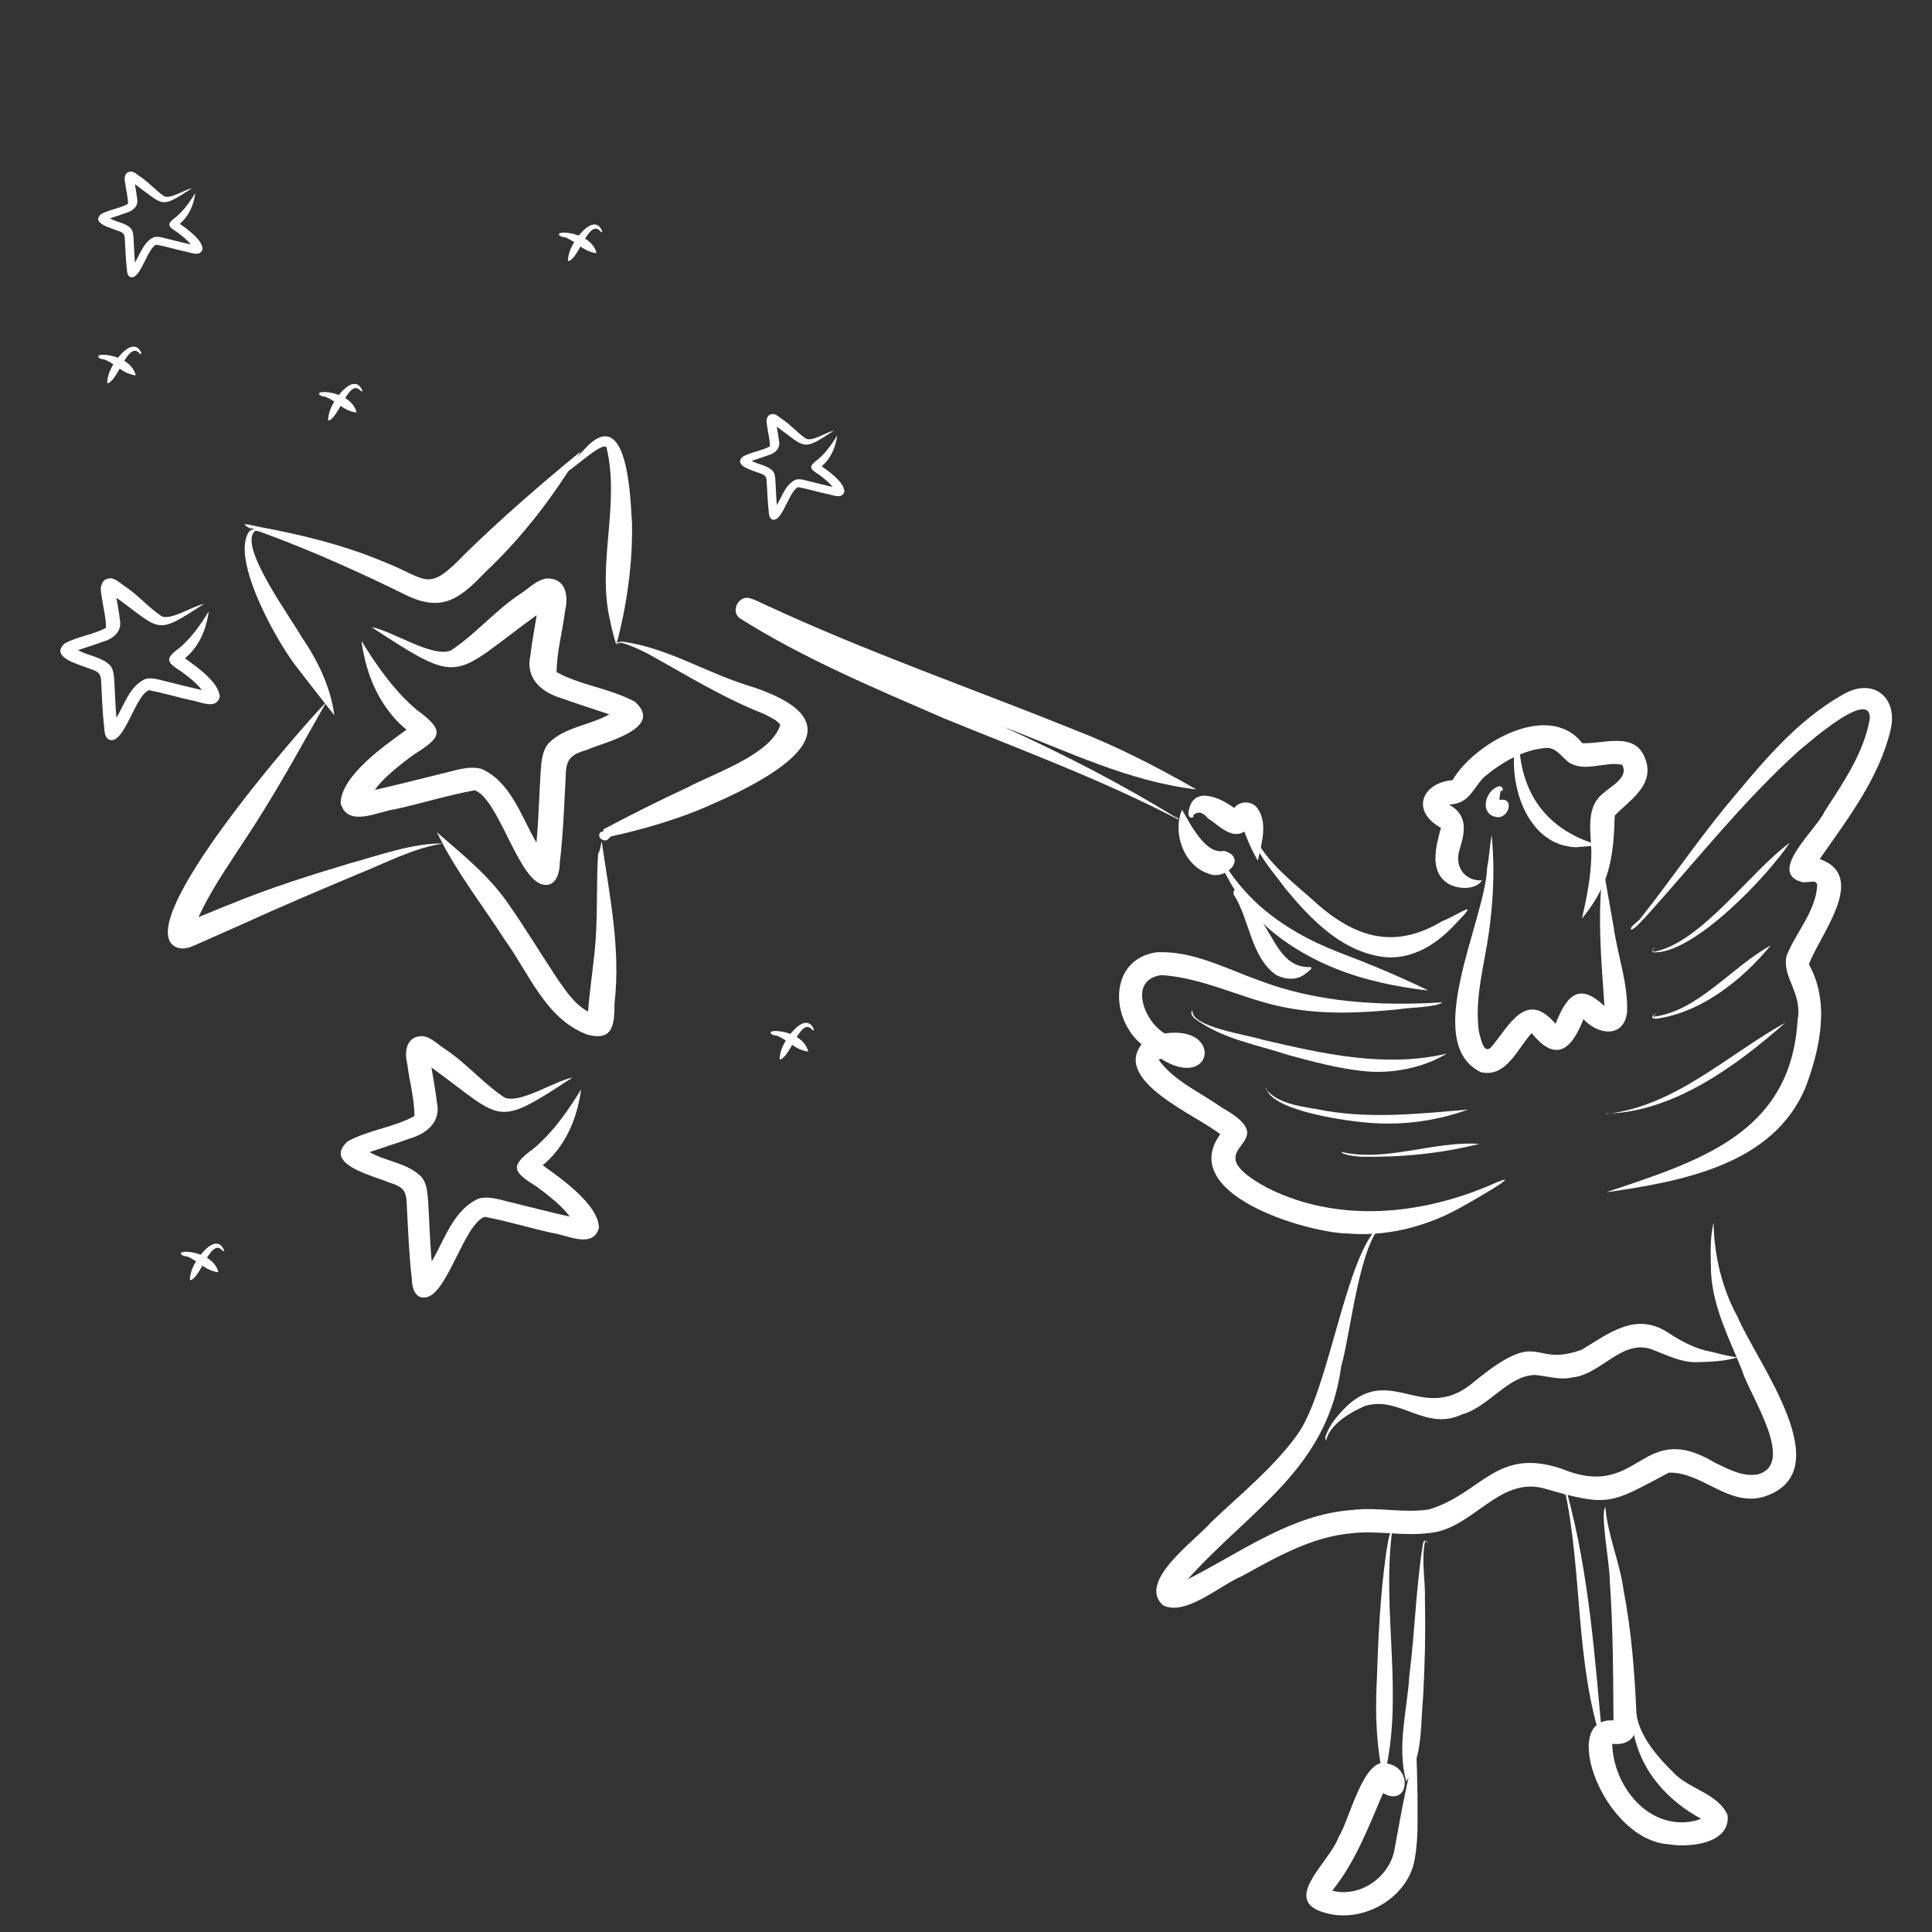 <?xml version="1.0" encoding="UTF-8"?>
<svg id="Layer_2" xmlns="http://www.w3.org/2000/svg" viewBox="0 0 300 300">
  <rect x="0" y="0" width="300" height="300" fill="#333333" stroke="none"/>
  <defs>
    <style>
      .cls-1 {
        fill: #fff;
      }
    </style>
  </defs>
  <g id="Layer_1-2">
    <g>
      <path class="cls-1" d="M187.57,135.62c-3.78-1.26-5.56-6.4-4.02-9.88,1.25,2.14,3.64,7.06,6.53,6.38,3.81,1.09.1,4.77-2.51,3.5Z"/>
      <path class="cls-1" d="M195.31,133.65c-.44-.79-.86-1.59-1.23-2.41-.32-.69-.58-1.41-.86-2.12-1.99,1.31-4.06-1.05-5.68-2.06-.59-.81-1.54-1.27-2.31-.39.5.05-.64.84-.7-.37.48-4.41,4.75-2.59,7.11-.84.82-1.04,2.41-1.14,3.37-.25,2.01,2.25.89,5.81.3,8.44h0Z"/>
      <path class="cls-1" d="M213.91,148.45c-6.05-1.17-10.57-5.94-14.34-10.5-1.66-2.34-4.95-5.79-4.9-8.49-.01.02-.02.03-.03.05,1.92,4.51,6.66,7.86,10.23,11.15,6.07,5.16,11.98,6.62,19.06,2.39,2.86-1.14,6.23-3.82,1.83.67-3.02,3.25-7.27,5.71-11.84,4.72h0Z"/>
      <path class="cls-1" d="M245.65,142.63c.72-3.19,1.38-6.43,1.45-9.7.09-3.24-1.13-7.35,1.8-9.71,1.2-1.14,4.08-2.47,2.99-4.46-2.65-.59-5.76,1.24-8.27-.37-1.09-.79-1.86-2.21-3.36-2.26-3.68.21-7.06,2.24-9.83,4.55-1.89,1.94-2.24,4.12-5.44,4.25,2.98,1.63,2.52,4.2,1.66,6.97-.86,2.61.74,4.92,3.48,4.81-1.02,1.49-3.56,1.38-5.05.62-3.26-1.8-2.12-5.89-1.33-8.79-4.66-2.53-3.1-6.94,1.81-7.41,3.31-5.71,14.95-12.4,20.13-5.73,3.31.16,8.15-1.87,9.74,2.31,1.66,4.12-2.29,6.46-4.69,8.92-.19,6.48-.77,10.76-5.09,16Z"/>
      <path class="cls-1" d="M230.01,166.51c-9.5-4.5.67-23.71.91-31.8.33-1.62.43-3.57.7-5.04.51,4.94.28,10.03-.4,14.95-.7,5.16-2.31,10.38-1.57,15.61.27.84.67,3.59,1.89,2.39,2.89-3.46,5.45-8.98,10-3.64,1.7-4.26,3.55-6.61,7.6-2.75-.5-7.2-1.17-14.42-.18-21.62.47,3.12,1.08,6.26,1.61,9.38.62,4.4,2.26,8.73,2.08,13.2-.52,4.09-4.55,3.5-6.77,1.06-1.86,4.78-4.28,6.8-8.04,2.18-2.19,2.33-3.91,6.93-7.84,6.07Z"/>
      <path class="cls-1" d="M249.35,185.15c14.35-4.82,28.75-9.06,29.78-26.76.8-4.26-2.51-6.66-1.7-10.01,1.47-3.64,4.51-6.86,4.75-10.92-.08-1.08-1.76-.2-2.51-.54-5.24-1.51,2.47-8.25,3.61-10.84,2.89-4.52,6.19-9.18,7.07-14.57.04-4.64-9.55,3.88-10.96,5.01-8.69,7.84-15.94,17.07-23.75,25.74-.73.71-1.36,1.57-2.24,2.09-.68-.14.96-1.29,1.15-1.52,4.57-5.71,8.67-11.78,13.3-17.45,5.43-6.51,10.93-13.43,18.45-17.6,4.66-2.68,8.58.66,7.22,5.75-1.82,7.45-6.66,13.67-10.95,19.86,7.64,2.69-.09,11.89-1.68,16.36,3.28,5.88,1.75,12.95-.46,18.93-4.98,12.26-19.42,14.78-31.07,16.47h0Z"/>
      <path class="cls-1" d="M208.93,191.53c-6.56-.3-26.1-6.17-19.46-15.4-3.54-2.92-16.65-8.19-12.21-13.97-4.88-4-5.09-13.1,2.22-14.28,5.64-.34,10.91,2.55,16.1,4.38,8.94,3.43,18.99,3.99,28.4,3.38-1.02.8-4.91.77-6.88,1.09-5.67.57-11.43.84-17.07-.21-6.69-1.16-12.86-4.67-19.67-5.11-5.26.69-2.69,7.24.51,9.07,9.15-1.36,7.51,9.03-.63,3.91-.11.06-.22.12-.31.2,0,0,0,0,0,0,2.41,3.31,6.48,5.04,9.77,7.38,10.81,6.07-5.34,5.78,7.15,12.51,10.9,5.44,23.65,4.22,34.57-.46,6.7-2.95-3.39,2.86-5.4,3.91-5.23,2.75-11.18,4.14-17.08,3.58h0Z"/>
      <path class="cls-1" d="M180.51,249.2c-3.91-3.72,5.23-10.09,7.55-12.83,4.54-4.34,9.55-8.33,13.27-13.44,5.26-6.94,7.79-30.19,13.71-33.16-3.95,2.71-5.28,17.26-6.77,22.36-2.16,16-14.01,22.14-23.84,33.1,8.21-4.15,16.07-10.09,25.54-10.76,3.96-.49,7.97.53,11.9-.08,8.22-2.45,10.42-9.79,20.69-6.3,12.19,5.03,12.12-7.96,23.8-.93,2.04.97,4.22,2.19,6.55,1.79,6.12-1.6-1.3-12.43-2.37-16.08-1.99-4.94-4.58-9.89-4.85-15.29-.04-2.57-.22-5.24.39-7.75.09,5.1,1.29,10.21,3.75,14.69,2.91,6.98,16.29,24.18,3.9,27.94-5.38,1.46-9.49-3.92-14.58-3.79-9.16,4.82-9.13,5.43-19.5,2.42-7.02-1.79-11.08,6.45-17.77,6.96-4,.52-8.04-.44-12.05.04-6.17.55-11.66,3.71-16.98,6.65-3.35,1.37-8.92,6.42-12.36,4.46h0Z"/>
      <path class="cls-1" d="M214.85,276.22c-1.14-4.93-1.32-9.98-1.07-15.02.22-6.7.52-13.42,1.46-20.06.21-1.05.39-3.25.99-3.53-.01,0-.03,0-.04,0-1.7,12.68,1.94,26.03-1.34,38.61h0Z"/>
      <path class="cls-1" d="M218.36,276.63c-1.49-5.43.15-11.01.49-16.5.87-6.81,1.01-13.72,2.12-20.48.18-.68.55-.49.77.03-.14-.11-.24-.37-.44-.4-.66,2.93.07,6.15-.04,9.17.11,4.96,0,9.93-.27,14.89-.44,4.46.01,9.43-2.64,13.29h0Z"/>
      <path class="cls-1" d="M206.36,297.17c-8.09-1.77.14-7.93,1.51-11.95,1.67-2.5,3.91-12.88,7.72-11.33,3.76.69,3.21,6.79-.83,4.55-2.25,5.24-4.27,10.64-7.89,15.14,4.41,1.16,9.1-2.25,9.72-6.69.97-5.18,1.84-10.4,3.32-15.47.09,2.48.17,5,.2,7.49-.03,3.57.21,7.22-.64,10.72-1.54,5.37-7.73,8.75-13.11,7.55h0Z"/>
      <path class="cls-1" d="M248.9,271.1c-4.38-12.84-3.12-26.76-5.95-39.87,0,0,0,0-.01,0,0,0,0,0,0,0-.08.36.01.77,0,1.12-.02-.4-.24-.84-.08-1.22.25-.2.39.37.42.47,3.52,12.84,4.41,26.3,5.63,39.5h0Z"/>
      <path class="cls-1" d="M258.96,286.37c-10.09-.85-16.92-19.82-8.42-19.22-.05-7.24-.06-14.49-.58-21.72.05-2.37-1.65-11.17-.58-11.42-.03.02-.06.03-.09.05.34,4.31,2.24,8.52,2.82,12.86,1.22,6.34,1.71,12.74,1.99,19.05.32,3.41,3.23,6.8,5.65,9.17,2.44,2.69,7.01,3.29,8.51,6.72.46,4.48-6.04,5.09-9.28,4.5h0ZM261.81,282.95c.8-.07,1.59-.24,2.34-.53-5.1-2.75-9.23-7.26-10.42-13.05-.61,1.27-2.1,1.59-3.39,1.4.15,6.07,4.89,12.64,11.46,12.18h0Z"/>
      <path class="cls-1" d="M214.34,152.55c-9.31-2.08-18.54-7.15-23.38-15.64-.18-.45-2.02-3.25-.84-2.77,1.54,2.45,3.38,4.64,5.53,6.56,3.59,3.15,7.82,5.47,12.26,7.18,4.7,1.78,9.37,3.72,13.87,5.91-2.5-.23-4.99-.69-7.45-1.23h0Z"/>
      <path class="cls-1" d="M232.24,126.84c-2.35-.47-1.71-3.61-.02-4.52,1.36-.87,1.27,1.02.87.36-.19.48-.24,1.04-.24,1.55,2.48-.51,1.39,3.14-.61,2.61h0Z"/>
      <path class="cls-1" d="M244.68,131.56c-7.59-.29-10.58-9.87-9.33-16.25.05-.28.17-1.34.56-.86.03.52-.07,1.05,0,1.57,1.14,16.84,18.97,14.72,8.77,15.54Z"/>
      <path class="cls-1" d="M211.66,166.31c-3.92-.41-7.74-1.44-11.53-2.47-4.94-1.62-10.47-2.53-14.68-5.74-.29-.28-.71-.89-.27-1.2-.35,2.58,8.72,3.81,10.84,4.54,9.35,2.18,19.09,4.42,28.64,2.16-3.68,2.24-8.62,3.21-13,2.71h0Z"/>
      <path class="cls-1" d="M213.28,174.4c-3.87-.23-15.89-1.87-16.69-5.47-.02.05-.04.09-.06.14,2.09,2.64,6.33,2.77,9.45,3.44,7.29,1.21,14.69.41,21.98-.22-4.65,1.69-9.74,2.43-14.69,2.1h0Z"/>
      <path class="cls-1" d="M211.13,179.6c-.39,0-3.67-.38-2.63-.98-.05.04-.14.07-.2.12,0,.02,0,.04,0,.07,0,.02.01.05.02.07,6.98,1.59,14.27-1.73,21.39-1.26-6,1.52-12.38,2.13-18.57,1.99Z"/>
      <path class="cls-1" d="M256.64,147.86c-.18-.3.21-.69.36-.89-.11.25-.42.53-.27.84,7.33-1.3,15-12.42,21.19-16.96-3.39,5.12-15.03,17.47-21.28,17.02Z"/>
      <path class="cls-1" d="M257.23,158.19c-1.1,0-.7-.61.06-.83-.19.17-.53.27-.64.52,6.86-.71,12.33-7.82,18.3-11.07-4.35,5.3-10.76,10.42-17.73,11.37h0Z"/>
      <path class="cls-1" d="M249.32,172.91c.07-.08.1-.07.14-.09-.02.03-.09.06-.12.09.03.02.06.05.09.07,10.68-1.2,18.78-9.17,27.82-14.2-7.59,6.71-17.49,13.98-27.93,14.14Z"/>
      <path class="cls-1" d="M206.91,220.89c8.18-11.09,13.22.75,21.64-6.05,11.04-9.13,8.93-2.34,17.07-5.26,4.33-2.63,8.48-5.95,13.5-2.58,2.08,1.35,4.24,2.5,6.72,2.93,1.31.33,2.64.68,3.97.84-2.06.64-4.27.69-6.41.75-2.35.04-4.47-1.06-6.61-1.87-4.78-2.03-8.07,3.78-12.64,4.24-1.94.44-3.85-.2-5.77-.39-4.21.07-7.19,4.97-11.34,6.12-5.76,2.74-9.79-3.04-15.17-1.27-2.28,1.02-5.24,2.74-5.93,5.21.02.01.04.03.06.04.02,0,.04,0,.06.01,0,0,0,0,0,0-.88.14.64-2.46.87-2.73h0Z"/>
      <path class="cls-1" d="M198.15,151.39c-3.97-2.82-4.08-8.64-6.6-12.52-.23-2.67,3.76,3.35,4.12,3.87,2.15,2.79,3.39,7.5,7.62,7.43,1.08-.07-.61,1.04-.99,1.32-1.26.77-2.9.55-4.15-.1h0Z"/>
    </g>
  </g>
  <g id="Layer_1-2-2" data-name="Layer_1-2">
    <g>
      <path class="cls-1" d="M63.45,92.6c-7.45-3.67-15.01-7.09-22.81-9.94-.59-.21-1.4-.6-1.85-.74.04.07.15.15.21.21.04.04.19.15.02.06-.16-.1-.32-.21-.49-.31-1.71-.98,1.24-.13,1.68-.08,6.52,1.22,13,2.77,19.14,5.34,7.1,2.7,6.86,5.13,12.82-1.1,5.71-5.58,11.8-10.86,17.96-15.91-4.05,6.78-8.91,13.18-14.68,18.62-3.76,3.9-6.46,6.36-12.01,3.85Z"/>
      <path class="cls-1" d="M94.68,96.13c-1.97-8.74,1.59-17.78-.47-26.51-.14-1.46-4.99,2.95-5.71,3.33-.49.37-1.16.91-1.46,1.3,1.11-1.94,2.84-3.54,4.37-5.18,6.2-5.72,6.5,8.8,6.73,12.27.1,6.34-.82,12.69-2.43,18.8-.43-1.31-.76-2.67-1.03-4.02Z"/>
      <path class="cls-1" d="M93.68,129.07c0-.09,0-.19,0-.28,4.28-2.28,8.62-4.45,13.02-6.49,4.07-2.19,13.11-5.14,14.47-9.77-.61-.79-1.66-1.19-2.53-1.67-6.34-2.48-12.1-6.06-18.02-9.34-.49-.28-5.01-2.45-4.54-1.47-.68-.38.51-.45.71-.4,6.72.94,12.65,4.66,19.05,6.7,20.75,6.38,2.81,15.21-7.65,19.55-4.74,1.87-9.67,3.23-14.66,4.27.07-.36.13-.72.15-1.09h0Z"/>
      <path class="cls-1" d="M91.12,160.62c-6.4-2.41-8.99-9.53-12.75-14.7-3.38-5.27-7.29-10.23-10.11-15.84-.09-.28-.72-1.26-.06-.54,3.73,3.24,7.63,6.39,10.5,10.47,2.8,3.96,5.29,8.13,7.98,12.17,1.29,1.84,2.61,3.81,4.63,4.9.25-3.19.73-6.36,1.05-9.55.49-4.95.21-9.98.51-14.95.21-.3.29-.67.37-1.03.07-.31.13-.62.19-.93,1.2,8.33,2.97,16.65,2,25.12-.02,3.19-.14,6-4.16,4.93-.05-.01-.1-.03-.16-.04h0Z"/>
      <path class="cls-1" d="M27.48,147.13c-7.87-3.13,19.36-34.24,23.2-38.13-4.13,7.28-8.13,14.63-12.78,21.6-2.21,3.39-4.52,6.72-6.36,10.33-.23.5-.5.99-.72,1.48,1.74-.7,3.51-1.46,5.27-2.14,5.93-2.42,12.03-4.36,18.17-6.19,4.68-1.29,9.9-3.19,14.56-3.1-4.6.69-8.8,2.97-13.08,4.68-5.87,2.48-11.75,4.94-17.55,7.6-2.41,1.08-4.83,2.15-7.25,3.21-1.08.48-2.25,1.12-3.45.65Z"/>
      <path class="cls-1" d="M46.39,103.98c-3.04-3.61-10.73-17.19-7.7-21.44.47-.49,1.25-.45,1.69.05.05.08,0,.01-.04,0-.21-.13-.49-.21-.74-.13-2.72,2.23,5.68,13.64,7.18,16.36,2.52,3.67,4.55,7.78,5.13,12.23-1.86-2.33-3.7-4.69-5.52-7.06Z"/>
      <path class="cls-1" d="M83.85,137.2c-3.67-1.63-6.5-13.09-10.13-14.49-4.16.76-8.22,2.04-12.36,2.94-2.66.36-7.39,2.93-8.47-.93.09-4.32,6.96-9.04,10.23-11.41-3.48-2.85-5.64-7.07-6.57-11.42-.16-.76-.36-1.61-.4-2.37.29.49.65,1.09.97,1.58,2.15,3.35,4.56,6.58,7.62,9.15,4.54,3.31,3.76,4.25-.58,6.99-2.03,1.49-4.78,3.67-5.96,5.42,3.44-.78,6.86-1.66,10.28-2.5,2.04-.44,4.15-1.32,6.25-.78,4.57,1.97,6.22,7.45,8.57,11.46.35-3.64.41-7.31.65-10.96.11-1.52.19-3.17,1.18-4.41,2.48-2.59,6.44-2.82,9.48-4.55-2.47-.82-4.95-1.61-7.4-2.49-3.1-.9-5.64-3.09-4.86-6.59.23-2.06.63-4.1.96-6.14.02-.1.09-.21-.06-.12-13.18,9.58-11.33,11.09-25.58,1.79,3.26.58,9.51,4.84,12.37,3.62,3.87-2.57,6.92-6.26,10.83-8.83,1.3-.83,2.47-2.14,4.06-2.34,2.93-.07,3.4,2.72,2.81,5.04-.38,3.17-1.29,6.31-1.31,9.51,3.74,2.06,8.36,2.53,12.15,4.59,4.67,4.15-4.71,6.28-7.46,7.47-2.66.81-3.26,1.52-3.28,4.32-.25,4.42-.39,8.86-.92,13.26-.02,1.85-.78,4.07-3.07,3.21h0Z"/>
      <path class="cls-1" d="M93.98,130.17c-.82-.2-.33-1.28.38-1.06.9.26.46,1.38-.38,1.06Z"/>
      <path class="cls-1" d="M93.61,130.43c-.95-.35-.63-1.63.39-1.24.98.34.64,1.61-.39,1.24Z"/>
    </g>
  </g>
  <g id="Layer_1-2-3" data-name="Layer_1-2">
    <path class="cls-1" d="M66.57,201.33c-1.96.73-2.6-1.16-2.62-2.74-.45-3.75-.57-7.54-.78-11.31-.02-2.39-.53-2.99-2.8-3.68-2.35-1.02-10.35-2.83-6.37-6.38,3.23-1.76,7.17-2.16,10.36-3.92-.01-2.72-.79-5.41-1.12-8.11-.51-1.97-.11-4.36,2.39-4.3,1.36.17,2.35,1.29,3.46,2,3.33,2.19,5.94,5.34,9.24,7.53,2.44,1.04,7.78-2.59,10.56-3.09-12.16,7.93-10.58,6.65-21.82-1.52-.13-.08-.07.02-.05.1.28,1.75.62,3.48.82,5.24.67,2.98-1.5,4.85-4.15,5.62-2.09.76-4.21,1.42-6.31,2.13,2.59,1.48,5.97,1.67,8.09,3.88.84,1.06.91,2.47,1.01,3.76.2,3.11.26,6.24.56,9.35,2-3.42,3.41-8.1,7.31-9.78,1.79-.46,3.59.3,5.33.67,2.92.72,5.84,1.47,8.77,2.13-1-1.49-3.35-3.35-5.08-4.62-3.71-2.34-4.37-3.14-.49-5.96,2.61-2.2,4.67-4.95,6.5-7.81.28-.42.59-.93.83-1.35-.04.64-.2,1.37-.34,2.02-.79,3.72-2.64,7.32-5.6,9.75,2.79,2.02,8.65,6.05,8.73,9.73-.92,3.29-4.95,1.1-7.22.79-3.53-.77-6.99-1.86-10.54-2.51-3.1,1.2-5.5,10.97-8.64,12.37h0Z"/>
  </g>
  <g id="Layer_1-2-4" data-name="Layer_1-2">
    <path class="cls-1" d="M17.82,114.83c-1.21.45-1.61-.72-1.62-1.69-.28-2.32-.35-4.67-.48-7-.01-1.48-.33-1.85-1.73-2.28-1.46-.63-6.41-1.75-3.94-3.95,2-1.09,4.44-1.34,6.41-2.43,0-1.69-.49-3.35-.69-5.02-.31-1.22-.07-2.7,1.48-2.66.84.11,1.45.8,2.14,1.24,2.06,1.36,3.68,3.3,5.72,4.66,1.51.65,4.81-1.61,6.53-1.91-7.52,4.91-6.55,4.11-13.51-.94-.08-.05-.04,0-.03.06.17,1.08.39,2.16.5,3.24.41,1.85-.93,3-2.57,3.48-1.29.47-2.6.88-3.91,1.32,1.6.91,3.69,1.03,5,2.4.52.65.57,1.53.62,2.33.13,1.93.16,3.86.34,5.79,1.24-2.12,2.11-5.01,4.52-6.05,1.11-.28,2.22.18,3.3.41,1.81.45,3.61.91,5.43,1.32-.62-.92-2.07-2.07-3.15-2.86-2.29-1.45-2.7-1.94-.31-3.69,1.61-1.36,2.89-3.06,4.02-4.83.17-.26.36-.57.51-.83-.02.4-.13.85-.21,1.25-.49,2.3-1.63,4.53-3.47,6.03,1.73,1.25,5.35,3.74,5.4,6.02-.57,2.04-3.06.68-4.47.49-2.18-.48-4.33-1.15-6.53-1.55-1.92.74-3.41,6.79-5.35,7.65h0Z"/>
  </g>
  <path class="cls-1" d="M182.66,127.1c-11.66-6.06-24-10.61-36.14-15.58-10.79-4.69-21.79-9.28-31.75-15.58-1.32-1.2-.02-3.57,1.71-3.04.76.22,1.48.61,2.21.94,15.73,7.33,32.14,13.02,48.22,19.51,6.53,2.53,12.79,5.76,18.86,9.23-10.55-1.23-20.12-5.99-29.94-9.71,9.31,4.23,18.42,8.9,27.1,14.28-.14-.16-.33-.32-.45-.47.25.16.91.78.18.44h0Z"/>
  <g id="Layer_1-2-5" data-name="Layer_1-2">
    <path class="cls-1" d="M120.44,80.64c-.79.3-1.05-.47-1.06-1.11-.18-1.52-.23-3.04-.32-4.57,0-.96-.22-1.21-1.13-1.49-.95-.41-4.18-1.14-2.57-2.58,1.31-.71,2.9-.87,4.19-1.58,0-1.1-.32-2.18-.45-3.28-.2-.8-.04-1.76.97-1.74.55.07.95.52,1.4.81,1.35.89,2.4,2.16,3.73,3.04.99.42,3.14-1.05,4.26-1.25-4.91,3.21-4.27,2.69-8.81-.62-.05-.03-.03,0-.02.04.11.71.25,1.41.33,2.12.27,1.2-.61,1.96-1.68,2.27-.84.31-1.7.58-2.55.86,1.05.6,2.41.67,3.27,1.57.34.43.37,1,.41,1.52.08,1.26.1,2.52.22,3.78.81-1.38,1.38-3.27,2.95-3.95.72-.19,1.45.12,2.15.27,1.18.29,2.36.59,3.54.86-.4-.6-1.35-1.35-2.05-1.87-1.5-.94-1.76-1.27-.2-2.41,1.05-.89,1.89-2,2.63-3.15.11-.17.24-.37.34-.54-.02.26-.08.55-.14.82-.32,1.5-1.07,2.96-2.26,3.94,1.13.82,3.49,2.44,3.53,3.93-.37,1.33-2,.44-2.92.32-1.42-.31-2.83-.75-4.26-1.01-1.25.49-2.22,4.43-3.49,5h0Z"/>
  </g>
  <g id="Layer_1-2-6" data-name="Layer_1-2">
    <path class="cls-1" d="M20.77,42.99c-.79.3-1.05-.47-1.06-1.11-.18-1.52-.23-3.04-.32-4.57,0-.96-.22-1.21-1.13-1.49-.95-.41-4.18-1.14-2.57-2.58,1.31-.71,2.9-.87,4.19-1.58,0-1.1-.32-2.18-.45-3.28-.2-.8-.04-1.76.97-1.74.55.07.95.52,1.4.81,1.35.89,2.4,2.16,3.73,3.04.99.42,3.14-1.05,4.26-1.25-4.91,3.21-4.27,2.69-8.81-.62-.05-.03-.03,0-.02.04.11.71.25,1.41.33,2.12.27,1.2-.61,1.96-1.68,2.27-.84.31-1.7.58-2.55.86,1.05.6,2.41.67,3.27,1.57.34.43.37,1,.41,1.52.08,1.26.1,2.52.22,3.78.81-1.38,1.38-3.27,2.95-3.95.72-.19,1.45.12,2.15.27,1.18.29,2.36.59,3.54.86-.4-.6-1.35-1.35-2.05-1.87-1.5-.94-1.76-1.27-.2-2.41,1.05-.89,1.89-2,2.63-3.15.11-.17.24-.37.34-.54-.02.26-.08.55-.14.82-.32,1.5-1.07,2.96-2.26,3.94,1.13.82,3.49,2.44,3.53,3.93-.37,1.33-2,.44-2.92.32-1.42-.31-2.83-.75-4.26-1.01-1.25.49-2.22,4.43-3.49,5h0Z"/>
  </g>
  <g>
    <path class="cls-1" d="M125.35,163.16c-1.07-3.48-7.53-3.26-4.99-2.47,0,0-.11-.07-.13-.08,1.26.17,2.66,1.6,3.96,2.19.38.16.77.27,1.17.35Z"/>
    <path class="cls-1" d="M125.33,163.27c-.42-.08-.82-.2-1.19-.36h0c-.53-.24-1.08-.62-1.61-.99-.7-.48-1.42-.98-2.09-1.15h0s-.06.04-.11.03h0c-.48-.15-.68-.28-.66-.45.02-.18.27-.22.46-.24,1.26-.13,4.58.57,5.34,3.02.01.04,0,.08-.02.11-.02.02-.05.04-.08.04,0,0-.01,0-.02,0ZM119.9,160.38s.11.07.28.14c.02,0,.04,0,.06,0,.78.11,1.61.68,2.41,1.23.52.36,1.06.73,1.58.97.3.13.62.23.95.3-.64-1.68-2.58-2.31-3.41-2.51-.56-.13-1.04-.18-1.37-.18-.25,0-.43.03-.5.06ZM124.18,162.81h0,0Z"/>
  </g>
  <g>
    <path class="cls-1" d="M122.26,161.41c-.6.9-1.03,1.9-1.09,2.99,1.68-.75,3.11-6.84,5.09-4.51-.98-2.38-3.25.29-4,1.52h0Z"/>
    <path class="cls-1" d="M121.11,164.49s-.05-.06-.05-.1c.06-1.01.42-2,1.11-3.04.44-.72,1.81-2.53,2.99-2.53.03,0,.06,0,.09,0,.48.04.86.38,1.12,1.02.02.05,0,.11-.04.14-.05.03-.11.02-.14-.02-.3-.35-.59-.52-.89-.49-.75.07-1.47,1.34-2.17,2.56-.63,1.11-1.23,2.17-1.91,2.47-.01,0-.03,0-.04,0-.02,0-.04,0-.06-.02ZM125.84,159.39c-.18-.21-.38-.32-.62-.34-.96-.08-2.27,1.44-2.87,2.42,0,0,0,0,0,0-.62.94-.97,1.83-1.06,2.73.55-.37,1.1-1.34,1.63-2.28.72-1.27,1.47-2.59,2.34-2.67.03,0,.06,0,.09,0,.16,0,.33.04.49.13Z"/>
  </g>
  <g>
    <path class="cls-1" d="M33.77,197.45c-1.07-3.48-7.53-3.26-4.99-2.47,0,0-.11-.07-.13-.08,1.26.17,2.66,1.6,3.96,2.19.38.16.77.27,1.17.35Z"/>
    <path class="cls-1" d="M33.75,197.55c-.42-.08-.82-.2-1.19-.36h0c-.53-.24-1.08-.62-1.61-.99-.7-.48-1.42-.98-2.09-1.15h0s-.06.04-.11.03h0c-.48-.15-.68-.28-.66-.45.02-.18.27-.22.46-.24,1.26-.13,4.58.57,5.34,3.02.01.04,0,.08-.02.11-.02.02-.05.04-.08.04,0,0-.01,0-.02,0ZM28.32,194.66s.11.07.28.14c.02,0,.04,0,.06,0,.78.11,1.61.68,2.41,1.23.52.36,1.06.73,1.58.97.3.13.62.23.95.3-.64-1.68-2.58-2.31-3.41-2.51-.56-.13-1.04-.18-1.37-.18-.25,0-.43.03-.5.06ZM32.6,197.09h0,0Z"/>
  </g>
  <g>
    <path class="cls-1" d="M30.68,195.69c-.6.9-1.03,1.9-1.09,2.99,1.68-.75,3.11-6.84,5.09-4.51-.98-2.38-3.25.29-4,1.52h0Z"/>
    <path class="cls-1" d="M29.53,198.78s-.05-.06-.05-.1c.06-1.01.42-2,1.11-3.04.44-.72,1.81-2.53,2.99-2.53.03,0,.06,0,.09,0,.48.04.86.38,1.12,1.02.02.05,0,.11-.04.14-.05.03-.11.02-.14-.02-.3-.35-.59-.52-.89-.49-.75.07-1.47,1.34-2.17,2.56-.63,1.11-1.23,2.17-1.91,2.47-.01,0-.03,0-.04,0-.02,0-.04,0-.06-.02ZM34.26,193.67c-.18-.21-.38-.32-.62-.34-.96-.08-2.27,1.44-2.87,2.42,0,0,0,0,0,0-.62.94-.97,1.83-1.06,2.73.55-.37,1.1-1.34,1.63-2.28.72-1.27,1.47-2.59,2.34-2.67.03,0,.06,0,.09,0,.16,0,.33.04.49.13Z"/>
  </g>
  <g>
    <path class="cls-1" d="M92.48,39.2c-1.07-3.48-7.53-3.26-4.99-2.47,0,0-.11-.07-.13-.08,1.26.17,2.66,1.6,3.96,2.19.38.16.77.27,1.17.35Z"/>
    <path class="cls-1" d="M92.46,39.3c-.42-.08-.82-.2-1.19-.36h0c-.53-.24-1.08-.62-1.61-.99-.7-.48-1.42-.98-2.09-1.15h0s-.06.04-.11.03h0c-.48-.15-.68-.28-.66-.45.02-.18.27-.22.46-.24,1.26-.13,4.58.57,5.34,3.02.01.04,0,.08-.02.11-.02.02-.05.04-.08.04,0,0-.01,0-.02,0ZM87.03,36.41s.11.07.28.14c.02,0,.04,0,.06,0,.78.11,1.61.68,2.41,1.23.52.36,1.06.73,1.58.97.3.13.62.23.95.3-.64-1.68-2.58-2.31-3.41-2.51-.56-.13-1.04-.18-1.37-.18-.25,0-.43.03-.5.06ZM91.31,38.84h0,0Z"/>
  </g>
  <g>
    <path class="cls-1" d="M89.39,37.44c-.6.9-1.03,1.9-1.09,2.99,1.68-.75,3.11-6.84,5.09-4.51-.98-2.38-3.25.29-4,1.52h0Z"/>
    <path class="cls-1" d="M88.24,40.53s-.05-.06-.05-.1c.06-1.01.42-2,1.11-3.04.44-.72,1.81-2.53,2.99-2.53.03,0,.06,0,.09,0,.48.04.86.38,1.12,1.02.02.05,0,.11-.04.14-.05.03-.11.02-.14-.02-.3-.35-.59-.52-.89-.49-.75.07-1.47,1.34-2.17,2.56-.63,1.11-1.23,2.17-1.91,2.47-.01,0-.03,0-.04,0-.02,0-.04,0-.06-.02ZM92.97,35.42c-.18-.21-.38-.32-.62-.34-.96-.08-2.27,1.44-2.87,2.42,0,0,0,0,0,0-.62.94-.97,1.83-1.06,2.73.55-.37,1.1-1.34,1.63-2.28.72-1.27,1.47-2.59,2.34-2.67.03,0,.06,0,.09,0,.16,0,.33.04.49.13Z"/>
  </g>
  <g>
    <path class="cls-1" d="M55.23,63.95c-1.07-3.48-7.53-3.26-4.99-2.47,0,0-.11-.07-.13-.08,1.26.17,2.66,1.6,3.96,2.19.38.16.77.27,1.17.35Z"/>
    <path class="cls-1" d="M55.21,64.05c-.42-.08-.82-.2-1.19-.36h0c-.53-.24-1.08-.62-1.61-.99-.7-.48-1.42-.98-2.09-1.15h0s-.06.04-.11.03h0c-.48-.15-.68-.28-.66-.45.02-.18.27-.22.46-.24,1.26-.13,4.58.57,5.34,3.02.01.04,0,.08-.02.11-.02.02-.05.04-.08.04,0,0-.01,0-.02,0ZM49.78,61.16s.11.07.28.14c.02,0,.04,0,.06,0,.78.11,1.61.68,2.41,1.23.52.36,1.06.73,1.58.97.3.13.62.23.95.3-.64-1.68-2.58-2.31-3.41-2.51-.56-.13-1.04-.18-1.37-.18-.25,0-.43.03-.5.06ZM54.06,63.59h0,0Z"/>
  </g>
  <g>
    <path class="cls-1" d="M52.15,62.19c-.6.9-1.03,1.9-1.09,2.99,1.68-.75,3.11-6.84,5.09-4.51-.98-2.38-3.25.29-4,1.52h0Z"/>
    <path class="cls-1" d="M50.99,65.28s-.05-.06-.05-.1c.06-1.01.42-2,1.11-3.04.44-.72,1.81-2.53,2.99-2.53.03,0,.06,0,.09,0,.48.04.86.38,1.12,1.02.02.05,0,.11-.04.14-.05.03-.11.02-.14-.02-.3-.35-.59-.52-.89-.49-.75.07-1.47,1.34-2.17,2.56-.63,1.11-1.23,2.17-1.91,2.47-.01,0-.03,0-.04,0-.02,0-.04,0-.06-.02ZM55.73,60.17c-.18-.21-.38-.32-.62-.34-.96-.08-2.27,1.44-2.87,2.42,0,0,0,0,0,0-.62.94-.97,1.83-1.06,2.73.55-.37,1.1-1.34,1.63-2.28.72-1.27,1.47-2.59,2.34-2.67.03,0,.06,0,.09,0,.16,0,.33.04.49.13Z"/>
  </g>
  <g>
    <path class="cls-1" d="M20.94,58.16c-1.07-3.48-7.53-3.26-4.99-2.47,0,0-.11-.07-.13-.08,1.26.17,2.66,1.6,3.96,2.19.38.16.77.27,1.17.35Z"/>
    <path class="cls-1" d="M20.91,58.27c-.42-.08-.82-.2-1.19-.36h0c-.53-.24-1.08-.62-1.61-.99-.7-.48-1.42-.98-2.09-1.15h0s-.06.04-.11.03h0c-.48-.15-.68-.28-.66-.45.02-.18.27-.22.46-.24,1.26-.13,4.58.57,5.34,3.02.01.04,0,.08-.02.11-.02.02-.05.04-.08.04,0,0-.01,0-.02,0ZM15.49,55.37s.11.07.28.14c.02,0,.04,0,.06,0,.78.11,1.61.68,2.41,1.23.52.36,1.06.73,1.58.97.3.13.62.23.95.3-.64-1.68-2.58-2.31-3.41-2.51-.56-.13-1.04-.18-1.37-.18-.25,0-.43.03-.5.06ZM19.77,57.81h0,0Z"/>
  </g>
  <g>
    <path class="cls-1" d="M17.85,56.41c-.6.9-1.03,1.9-1.09,2.99,1.68-.75,3.11-6.84,5.09-4.51-.98-2.38-3.25.29-4,1.52h0Z"/>
    <path class="cls-1" d="M16.69,59.49s-.05-.06-.05-.1c.06-1.01.42-2,1.11-3.04.44-.72,1.81-2.53,2.99-2.53.03,0,.06,0,.09,0,.48.04.86.38,1.12,1.02.02.05,0,.11-.04.14-.05.03-.11.02-.14-.02-.3-.35-.59-.52-.89-.49-.75.07-1.47,1.34-2.17,2.56-.63,1.11-1.23,2.17-1.91,2.47-.01,0-.03,0-.04,0-.02,0-.04,0-.06-.02ZM21.43,54.38c-.18-.21-.38-.32-.62-.34-.96-.08-2.27,1.44-2.87,2.42,0,0,0,0,0,0-.62.94-.97,1.83-1.06,2.73.55-.37,1.1-1.34,1.63-2.28.72-1.27,1.47-2.59,2.34-2.67.03,0,.06,0,.09,0,.16,0,.33.04.49.13Z"/>
  </g>
</svg>